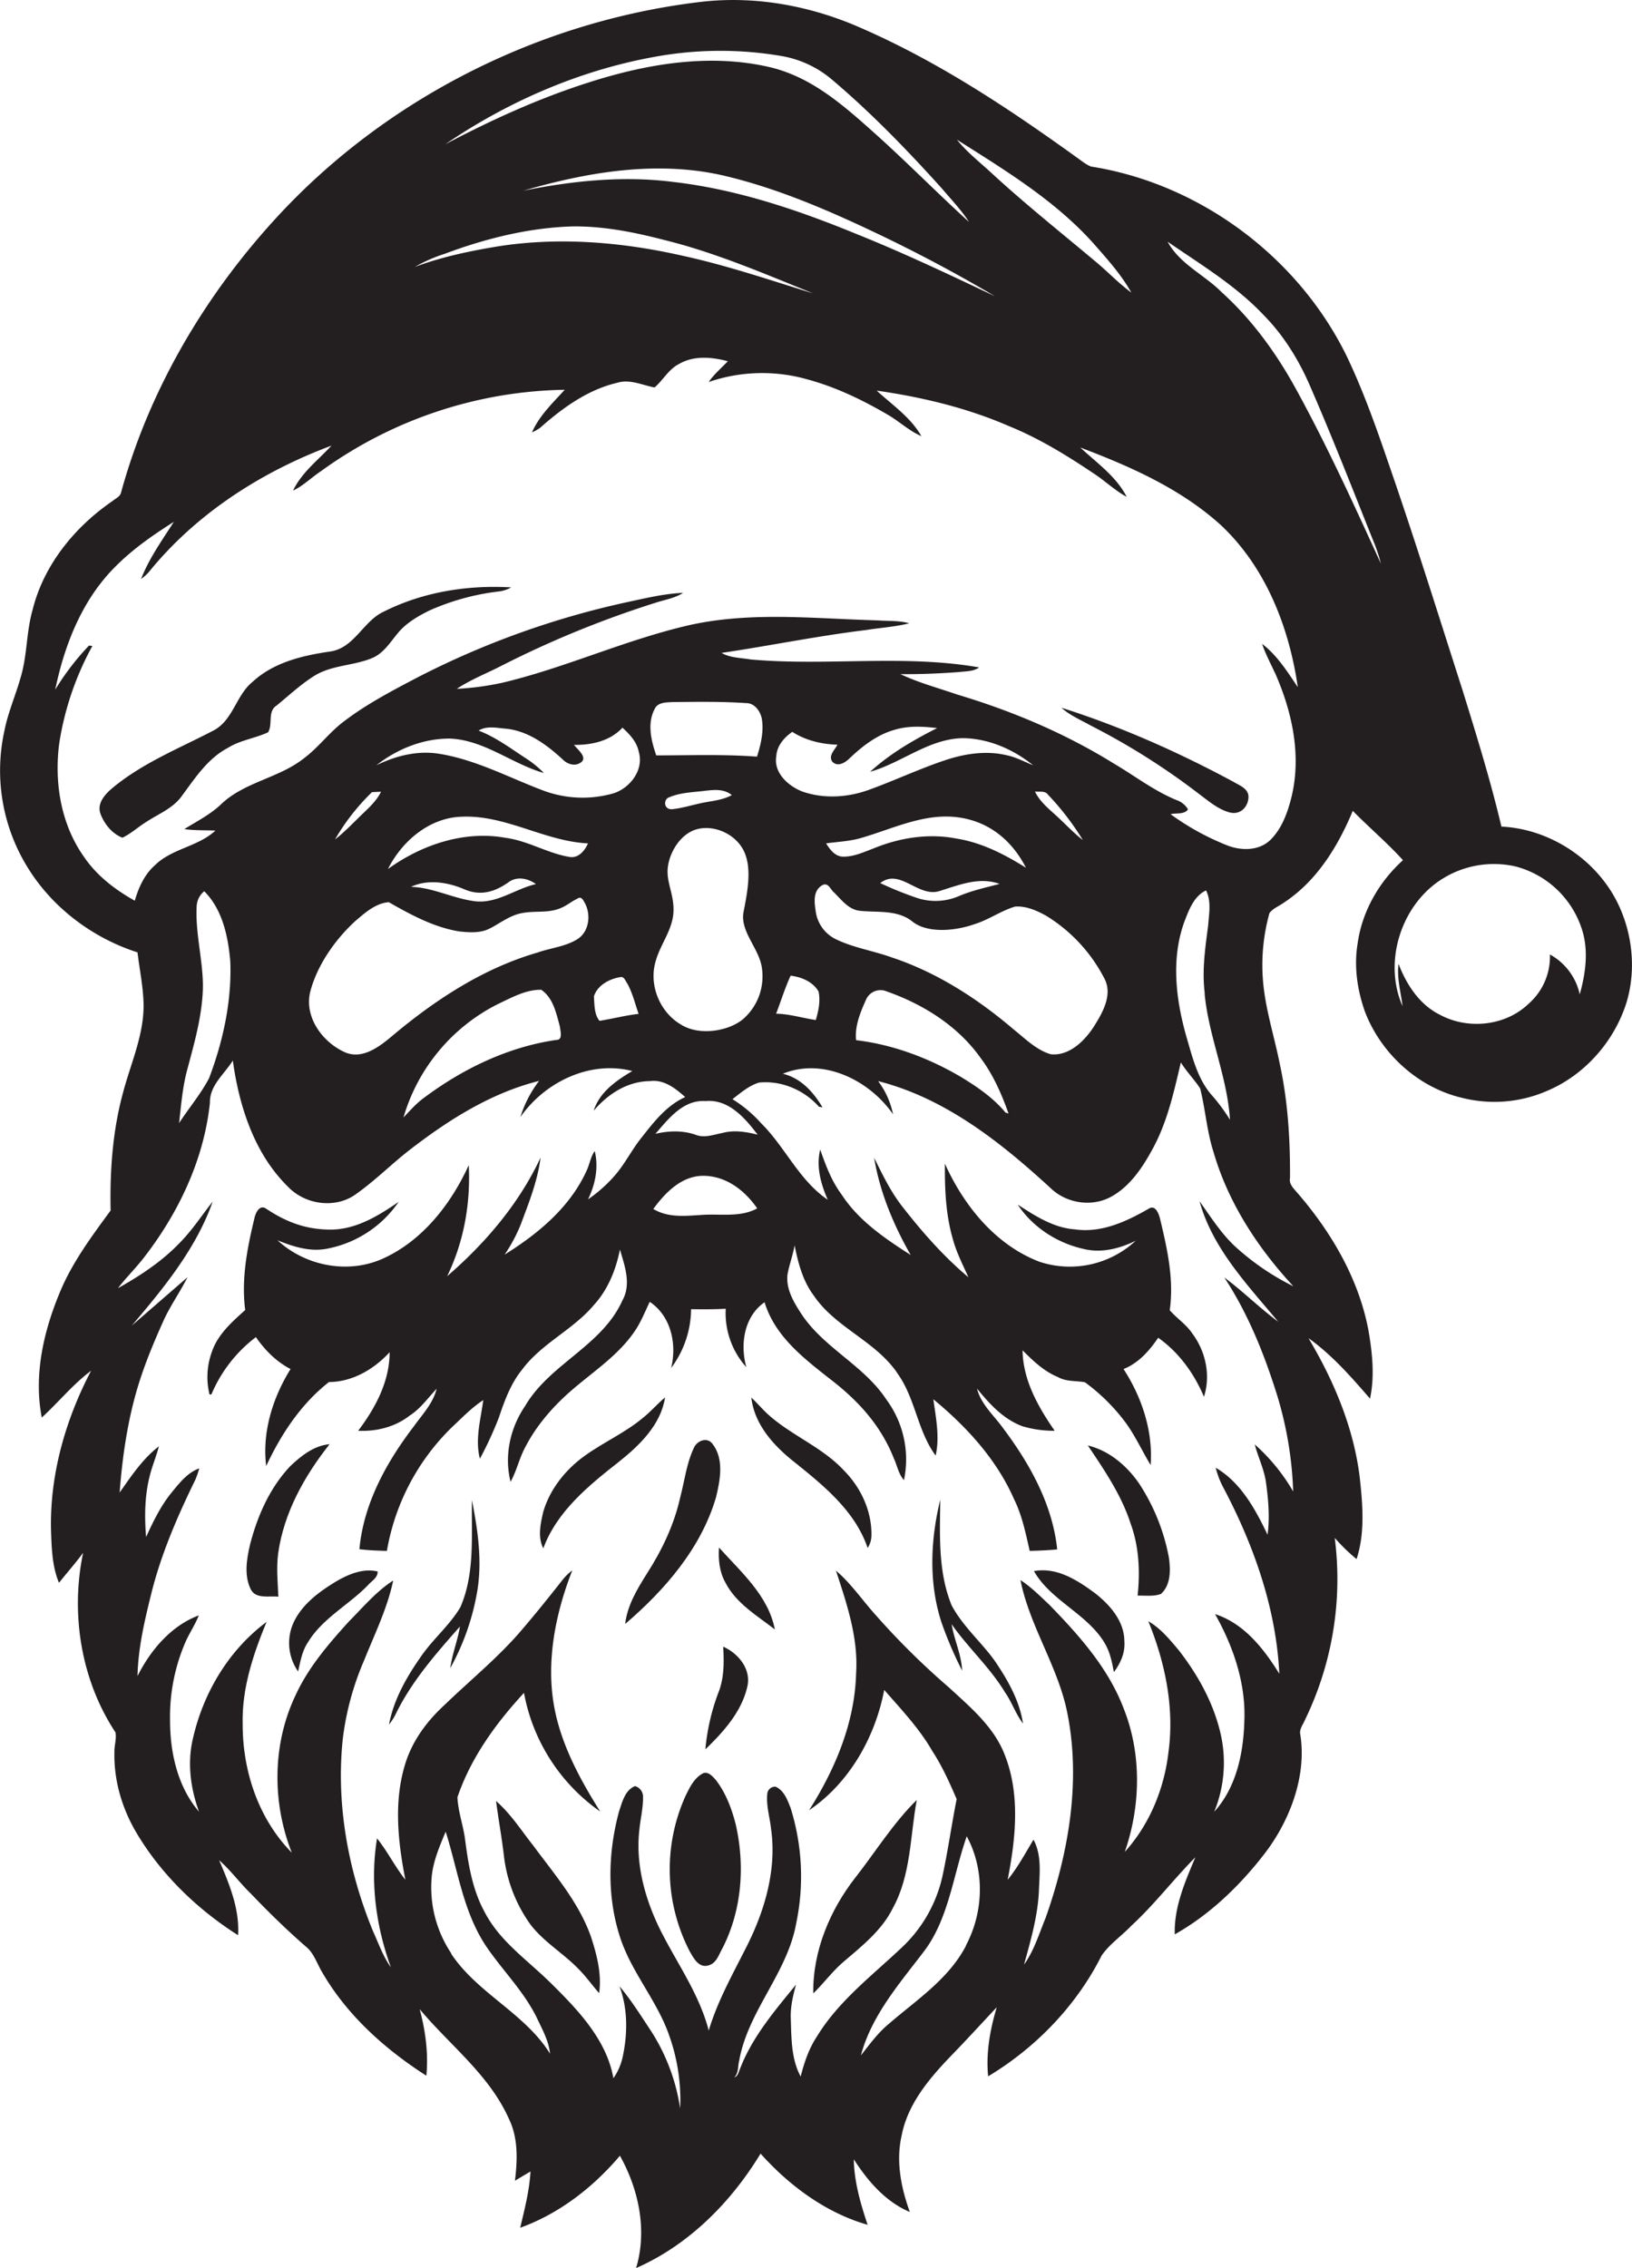 <svg id="Layer_1" data-name="Layer 1" xmlns="http://www.w3.org/2000/svg" viewBox="0 0 777.4 1080"><title>biseeise_Black_SANTA_flat_black_logo_White_background_de784a85-14d0-4c45-84c9-eb8bbbca1ecd</title><path d="M160.7,752.7c-8.2,4.9-16.6,10.9-20.8,19.8a23.5,23.5,0,0,0,2.1,23.4c1.1-4.8,1.9-9.7,4.7-13.9,7-11.5,19.5-17.8,28.6-27.2,1.7-2,4.7-3.5,4.6-6.5C173.2,746.7,166.5,749.4,160.7,752.7Z" fill="#231f20"/><path d="M219.3,765.3c-4.9,8.3-12.4,14.6-18,22.4-7.2,10.1-13.7,21.2-16,33.5a28.1,28.1,0,0,0,3-4.6c7.6-15.8,19.3-29.1,30.8-42.1-1.1,6.7-3.7,13-4.6,19.8a115.3,115.3,0,0,0,12.8-36.4c2.5-14.6.3-29.3-2.5-43.6C224.5,731.3,226.3,749.2,219.3,765.3Z" fill="#231f20"/><path d="M769.7,428.3c-10.6-19.9-32-33.6-54.5-34.7-5.2-22-11.9-43.6-18.6-65.2-10.6-33-20.9-66-32.1-98.8-6.9-20.1-13.6-40.2-22.7-59.4-23-47.5-70-82.7-122.1-90.9-2.3-.9-4.2-2.5-6.2-3.9C481.2,52.1,447.7,29.8,411,13.7,386.7,2.8,359.6-2.3,333,1c-76.2,9.2-149,45.9-201,102.3-34.3,37.2-60.9,82.2-74.3,131.1-0.4,2.1-2.6,2.9-4,4.1-18.1,12.4-32.9,30.5-38.2,52-3,10.5-2.5,21.7-5.7,32.2-2.4,8.5-6,16.6-7.7,25.3a87.7,87.7,0,0,0,11.4,65.6c11.8,18.9,30.8,33.1,52,39.9,1,8.4,2.8,16.8,2.9,25.3,0,14.6-6.3,28-9.9,41.9-4.9,18.1-6.2,37-5.8,55.7-9,12.3-18.3,24.7-24.2,39C20.7,634.1,16,654.9,19.9,675c8-7.3,14.8-15.8,23.5-22.3C31.2,676,23.7,702.1,24.3,728.6c0.3,8.5.5,17.2,3.8,25.1,3.8-4.8,7.9-9.4,11.5-14.3-6.1,29-1,60.7,15.4,85.5,0.6,3.1-.6,6.3-0.5,9.5-0.3,13.7,3.8,27.3,10.9,39,11.8,19.6,28.8,35.9,48,48.1,0.8-12.6-4.2-24.4-9-35.7,5.5,4.8,9.8,10.8,15.1,15.9,8.4,8.8,17.1,17.3,26.3,25.3,3.8,3.1,5.2,8.1,7.7,12.2,11.8,20.4,29.9,36.6,49.6,49.2,1-10.7-.4-21.4-3.2-31.7,14.4,17.2,33.2,31.3,42.5,52.2,4.5,9.2,4.1,19.6,2.9,29.5l7.4-4.4c-0.5,9.1-2.8,17.9-4.9,26.8,18.6-6.7,34.8-19.3,47.5-34.3,9,16.1,13.1,35.6,7.7,53.5,25.1-11,45.2-31.3,59.3-54.5,13.7,15.3,31.1,28.2,51,33.9-3.4-10.1-6.4-20.5-6.6-31.2,6.7,10.4,15.1,20.2,26.7,25.1-4.2-11.6-6.7-24.2-3.9-36.4,2.8-14.7,12.7-26.6,22.7-37.1,7.7-7.9,15.1-16,22.6-24-3.2,10.7-5.2,21.8-4.1,32.9,22.8-13.7,42.1-33.7,54.1-57.6,3.8-5.4,9.4-9.2,14-14,11-10.1,20.1-22.1,30.6-32.7-4.9,11.7-10.2,23.7-9.8,36.7,16.7-9.4,30.9-23.1,42.6-38.2s20.4-36.5,17.2-56.9c-0.6-2.7,1.4-4.9,2.3-7.2a153.4,153.4,0,0,0,14.1-86.5,85.5,85.5,0,0,0,10.4,10.1c4.1-12.5,2.9-26.1,1.5-39-2.9-23.6-12.3-45.9-24.4-66.2,11.2,8,20.4,18.5,29.3,28.8,2.3-10.7,1.1-21.7-.7-32.3-4.6-24.7-17.7-47-34-65.8-1.7-2-4-4.1-3.4-7,0.1-18.2-1-36.5-4.9-54.4-2.3-11.5-5.8-22.7-7.4-34.3a92.1,92.1,0,0,1,2.5-37.4c1.8-2.4,4.8-3.4,7.2-5.2,15.5-10.3,25.5-26.7,32.5-43.5,7.8,8,16.4,15.2,23.9,23.5-11.4,10.3-19.5,24.4-21.6,39.7-1.8,10.8-.2,21.9,3.4,32.2,7.6,20.1,25.4,36.4,46.5,41.3a62.8,62.8,0,0,0,40-3.2c18.3-7.6,32.5-23.8,38.3-42.6C779.6,461,777.5,443.1,769.7,428.3ZM520.6,115.6c6.6,7.5,13.4,15,18.3,23.7C533,135,528,129.7,522.4,125c-16.9-14.2-34.3-28-50.5-43-5.5-5-11.4-9.7-16.1-15.5C478.7,81,502.3,95.3,520.6,115.6ZM474,141.1c-21.5-10.2-43-20.4-65.1-29.3-28.4-11.7-57.8-21.7-88.5-25.2-23.7-3-47.7-.5-71.1,4.2,31-9,64.2-14.6,96.2-7,26.8,6.4,52.2,17.7,76.9,29.6Q448.8,126.2,474,141.1ZM315.1,26.5a172.8,172.8,0,0,1,57.3.2,50.3,50.3,0,0,1,23.9,11.2c18.8,15.9,36,33.7,52.5,52,4.4,5.2,9.1,10.1,12.8,15.8C446.4,91.9,432,77.2,416.7,63.5s-30-26.6-49.5-31.4c-29-6.9-59.3-1.7-87.2,7.3-23.5,7.5-46.1,17.8-67.9,29.3C242.9,47.7,278.2,32.6,315.1,26.5ZM212,120.8c19.5-7.3,40.1-12.4,61-13,14.8-.1,29.3,2.8,43.5,6.5,24.4,6,47.5,16,70.8,25.4-20.7-6.4-41.3-13.4-62.5-18-28.8-6.5-58.8-9-88.1-4.3-13.3,2.2-26.5,5-39.1,9.7A75.4,75.4,0,0,1,212,120.8Zm3,809.4a56.5,56.5,0,0,1-9.3-37.1c0.8-7.3,3.8-14.2,6.6-20.9,5.8,18.3,8.3,38,19.1,54.3,7.8,11.6,18.1,21.6,24.3,34.3,2.6,5.5,5.7,11,6.3,17.1C250,958.6,227.4,949.2,214.9,930.3Zm245.2-3.8c-8.2,15.9-23.6,25.9-36.8,37.3-5.2,4.3-9.1,9.7-13.3,15,5.1-19.1,18.4-34.2,30.1-49.6s13.9-36.4,20.3-54.7C469.2,890.4,468.6,910.5,460.1,926.4ZM616.1,612.5a119.9,119.9,0,0,1-27.9-19.1c-6.7-6.3-11.5-14-16.8-21.4,6.2,22.5,22.9,39.9,37.5,57.4-8.9-6.6-16.8-14.5-25.7-21.1,11.3,17.2,19,36.4,25.1,55.9a176.6,176.6,0,0,1,7.7,46,90.7,90.7,0,0,0-18.3-22.4c1.6,6.2,4.6,12,5.4,18.5,1.1,8.1,1.8,16.3.7,24.5-5.8-12.1-12.7-24.9-24.7-31.9a40.8,40.8,0,0,0,3.4,9c14.6,27.5,25.4,57.8,26.9,89.1-7.4-11.9-16.7-23.9-30.6-28.4,8.9,15.8,14.9,33.6,13.9,51.9-0.5,14.9-4,30.9-14.3,42.2a61.6,61.6,0,0,0,3.3-35.9c-3.2-15.1-10.8-28.9-20.2-41-4.3-5.1-8.6-10.4-14.5-13.8,8,19.6,12.5,41.1,9.6,62.3-2,17.4-9,34.5-20.8,47.5,7.6-21.9,8.1-46.7-.6-68.4-7.3-19.2-21.3-34.8-35.4-49.3-4.4-4.1-8.6-8.4-13.7-11.7,4.4,22.2,18.1,41.4,22.4,63.7,6.4,32.5.5,66.2-10.4,97.1-3.1,7.5-5.5,15.6-10.3,22.3,3.2-11.6,6.6-23.3,7.1-35.4,0.3-8.1,1.4-16.7-2.6-24.1-3.9,6.5-7.5,13.2-12.3,19.1,3.8-19.5,6.1-40.6-1.4-59.5-5.1-13.3-16.4-22.7-26.6-32.1a359.6,359.6,0,0,1-35-34.6c-6.3-7-11.6-14.9-18.8-21,5.2,15.8,10.7,32,9.6,48.9-0.6,23.5-10,45.7-22.4,65.2,19.2-13,31.5-34.8,35.8-57.3,8.1,9.3,16.7,18.3,22.9,29.1,4.7,7.2,8.2,15,11.6,22.9-2.4,12.1-4.1,24.3-6.7,36.4a66.2,66.2,0,0,1-19.8,34.6c-14.1,13.3-29.9,25.3-40.1,42.1-3.8,5.7-6,12.3-7.7,19-4.5-8.3-4.4-18.1-4.7-27.2-0.3-5.7,1-11.2,2.5-16.6-10.2,12.5-21,25.1-26.8,40.4-0.6,1.3-.9,3.3-2.6,3.8,2.1-2.1,1.6-5.3,2.3-7.9,4.2-23.8,23-41.8,27.2-65.6a109,109,0,0,0-2.7-54.8c-1.5-3.8-3.1-8.3-7.1-10.1a3.7,3.7,0,0,0-4,3.3c-0.6,5.7,1.2,11.2,1.8,16.8,2.7,19-2.8,38.2-11.2,55.1-6.7,13.4-14.2,26.5-18.5,40.9-4.3-16.7-14.3-30.9-22.1-46s-13-32.6-10.9-49.9c0.5-5.1,1.8-10.2,1.7-15.4a5.2,5.2,0,0,0-3.8-5.1c-4.8,1.9-6.1,7.6-7.6,12-5.2,19.1-5.8,39.8.1,58.8,5.3,17.5,18.2,31.3,24,48.6a91.7,91.7,0,0,1,5,34.1,93.9,93.9,0,0,0-13.5-36.3c-4.9-7.4-9.6-15-15.4-21.9,4,10.8,3.9,22.6,1.5,33.7a28.2,28.2,0,0,1-4.4,10.1c-3.2-18-16.4-32-29-44.5s-25.4-20.7-32.8-35.5c-5.4-10.2-7.3-21.8-8.8-33.2-0.8-6.9-3.4-13.6-3.7-20.6,6.4-18.8,18.3-35.2,31.7-49.7a88.5,88.5,0,0,0,36.3,56.5c-10.6-16.9-20.3-35-22.7-55.1s2-40.8,9.4-59.7a23.6,23.6,0,0,0-4.7,4.6c-6.8,8.6-13.6,17.1-20.8,25.4-10.9,12.4-23.7,22.8-35.5,34.2-7.7,7.1-14.2,15.6-17.8,25.6-6.5,18.5-4.4,38.6-.7,57.5-5-6.3-8.5-13.5-13.5-19.7-3.4,20.6-.5,41.9,6.6,61.4-3.8-5.3-5.9-11.5-8.6-17.4-11.8-28.8-17.6-60.4-14.3-91.5a134.9,134.9,0,0,1,10.2-37.4c5-12.5,11-24.6,13.8-37.9-8.1,5.2-14.3,12.7-21.1,19.5-9.6,10.6-19.2,21.7-25.3,34.9-11.2,23.3-11.4,51.2-1.9,75.2-15.9-16.1-23.5-39-23.4-61.4-0.4-16.8,5-33.1,11.4-48.5C109.1,785.6,97,805.8,92,827.4c-2.9,11.8-1.3,24,2.8,35.3C84.6,850.8,81,834.6,81,819.2a89.6,89.6,0,0,1,7.7-38.1c1.9-4,4.4-7.8,6-11.9-13.3,5-23,16.6-29.2,28.9,0.3-13.4,3.4-26.5,6.6-39.4,4.7-18.9,12.5-36.8,21-54.2a41,41,0,0,0,1.8-5.3c-5.5,2-9.3,6.8-12.9,11.2-5.3,6.4-9,14-12.4,21.5-0.8-9.5-.7-19.3,1.6-28.6,1.2-5,3.2-9.7,4.5-14.6-7.7,5.9-13.2,14.2-18.7,22,1.2-16.1,3.5-32.3,7.9-47.8,3.3-11.6,7.9-22.7,12.8-33.6,3.3-7.4,8-13.9,11.6-21.1l-26.5,23c15.2-17.9,30.6-36.6,38.5-59-5.1,6.4-9.6,13.4-15.4,19.3-8.5,9-19,15.9-29.7,21.9,3.6-4.7,7.9-9,11.6-13.6,16.9-21.5,29.3-47.2,32.2-74.7-0.2-8.3,6.9-13.6,10.9-20.1,3,21.7,10.2,44.3,26.2,60,8.1,8.6,22.4,10.7,32.2,3.8s17.5-14.9,26.7-21.9c18.2-14,38.3-26.6,60.8-32.2a54.8,54.8,0,0,0-8.9,17.2c11.6-16.6,33-27.1,53.3-21.9-7.6,4.5-15.6,10-18.4,18.9,6.7-7.9,16-14,26.8-14.1,6.7-.9,12.2,3.5,16.8,7.6-8.9,4-15,11.9-20.8,19.3-4.6,5.7-7.9,12.5-12.7,18a67.5,67.5,0,0,1-12.8,11.4c3.5-7.1,5.1-15.3,3.2-23-2,2.8-2.4,6.3-3.9,9.4-7.9,17.4-23.1,30-39,39.9a76.7,76.7,0,0,0,7.6-14.2c3.9-10.4,8.1-20.9,9.5-32-10.2,21.9-26.3,40.8-44.5,56.5,8-16.4,11.2-34.8,10.3-52.9-8.5,18.6-22.1,36.1-41.1,44.6-16.6,7.4-36.8,3.4-50-8.8,7.6,3.1,15.8,5.7,24.1,3.9a53.4,53.4,0,0,0,33.6-22.2c-9.6,6.6-20.3,13.2-32.4,13.2s-21.4-3.8-30.5-9.8c-3.4-2.6-5.4,2.1-5.9,4.8-3.4,14.1-6.2,28.7-4.3,43.3-6.3,5.7-13.1,11.6-15.9,20A34.9,34.9,0,0,0,99.8,664h0.9a66.6,66.6,0,0,1,21.2-27.3c4.3,6.2,9.7,11.7,16.5,15.2-8.5,13.7-13.6,30-11.6,46.2,7.1-15.2,16.6-29.6,29.9-40,11.3-.1,21.4-6.1,28.9-14.2,0,13.9-6.8,26.6-15,37.4,8.7,0.4,17.6-1.8,24.5-7.2,5.2-3.3,8.7-8.4,12.9-12.8-1.7,6.9-6.8,12.2-10.8,17.8-13.1,17.1-24,36.8-26,58.6,4.3,0.5,8.7.7,13.1,0.8a107.5,107.5,0,0,1,31.3-59.2c4.7-4.4,9.2-9.1,14.6-12.6-1.2,9.2-4,18.7-1.6,27.9a172.5,172.5,0,0,0,9-19.5c2.7-8,5.6-16.1,11-22.8,9.3-12.6,24.3-19,34.3-30.9,6.7-7.3,10.5-16.8,12.4-26.4,2.3,7.8,5.5,16.5,1.2,24.2-9.7,21.7-34.5,30.1-46.3,50.2-7.2,10.5-10.1,23.7-7,36.2,2.8-5,4-10.6,6.6-15.7,5.2-10.4,12.9-19.4,21.6-27.1,10.9-9.6,23.6-17.5,31.6-29.9,2.6-4.1,4.4-8.6,6.5-13,10.2,6.8,13,20.2,10.2,31.5a47.4,47.4,0,0,0,9.5-28c5.5,0.1,11,.1,16.5-0.2a38.5,38.5,0,0,0,9.8,27.8c-3-10.9-1.1-24.1,8.7-30.9,5.1,16.8,19.7,27.5,32.8,37.8s23,21.9,28.8,36.6c1.6,3.4,2.2,7.4,4.8,10.3a47.9,47.9,0,0,0-8.4-38.4c-10.7-16.3-29.8-24.5-40.5-40.8-3.6-5.5-7.3-11.7-6.6-18.5,0.8-4.8,2.6-9.3,3.4-14.1,1.7,8.4,3.9,17,9.2,24,10.5,15.5,30.1,21.8,40.3,37.7,8.1,11.7,9.2,27,17.7,38.4,2-8.9.1-18-1.1-26.8,15.9,13.1,30.2,28.7,38.5,47.7,3.8,7.7,5.5,16.2,7.4,24.5,4.4-.1,8.7-0.3,13.1-0.7-2.2-21.3-13-40.7-25.6-57.5-4.4-6.2-10.7-11.5-12.6-19.1,5.9,7.3,12.5,14.5,21.5,17.9a52.2,52.2,0,0,0,15.5,2.2c-7.9-11.4-15.1-24.1-15.3-38.3,5,5,10.2,10,16.8,12.7,4,2.3,8.6,1.7,12.9,2.5a91.2,91.2,0,0,1,19,18.7c4.8,6.4,8.1,13.8,12.3,20.7,1.2-16.1-4.2-32.3-12.9-45.7,7.1-2.8,12.3-8.7,16.5-14.9,9.9,7,17.1,17,21.8,28.1,3.3-10.2.8-21.7-5.6-30.2-2.9-4.3-7.3-7.1-10.7-11,2.1-14.7-1.2-29.3-4.6-43.5-0.6-2.4-2.2-7-5.5-4.8-10.6,6.1-22.5,11.6-35,9.8-10.2-.7-19-6.4-27.3-11.8,7.1,10.8,18.8,18.3,31.3,21.1,8.5,2.1,17.2-.1,24.9-3.9a46.1,46.1,0,0,1-45.9,10c-20.9-8-36-26.7-45-46.7-0.1,12.2.4,24.5,3.9,36.3,1.7,6.2,4.7,12,7.3,17.8-11.7-9.8-21.8-21.3-31.2-33.3-5.7-7.2-9.7-15.5-13.7-23.6,2.7,16.4,9.2,31.9,17.4,46.3-12.3-7.9-24.8-16.3-32.9-28.8-4.8-6.4-7.6-14-10.2-21.4-2,8.1.3,16.4,3.6,23.9-13.7-9.3-20.2-25-31.7-36.4a62.2,62.2,0,0,0-13.7-11.5c3.9-3,7.8-6.4,12.6-7.9,10.7-1.1,21.5,3.5,28.6,11.5l1.7,0.3c-4.3-7.3-10.4-14-18.9-16,19.2-7.9,41.3,3.1,52.5,19.3a39.4,39.4,0,0,0-7.1-15.8c31.9,8.1,58.4,29.1,82.2,51,7.5,7.2,19.5,9.1,28.7,4.1s15.2-14.2,20-23.1c6.9-12.7,10-26.9,13.3-40.9,2.7,4.4,6.4,8.1,9.2,12.4,2.5,10,3.2,20.5,6.4,30.4C585,572.5,599,594.1,616.1,612.5ZM93.7,431.3a9.6,9.6,0,0,1,3.6-6.9c8.7,8.7,11.4,21.6,12.4,33.5,0.7,18.9-3.4,37.8-10.1,55.5-4,7.6-9.6,14.2-14.3,21.4,1-8.4,1.6-16.9,3.8-25.1,3.3-12.4,6.9-24.8,7.5-37.7S92.9,444.9,93.7,431.3Zm156.5-70.4c-7.2-4.7-14.1-9.9-22.2-13,3.9-2.5,8.9-1.2,13.2-.9,10.4,1.1,19.2,7.6,26.7,14.5,2.3,2.4,6.1,3.7,9,1.4s-1.6-5.9-3.5-8.2c8.4,0.1,17.2-1.8,23.1-8.2,3.5,3.2,6.9,6.8,7.8,11.6,2.5,8.6-4.3,17.3-12.2,19.7a53.4,53.4,0,0,1-32.6-1.1c-16.7-6.2-32.7-15-50.5-17.8-10.2-1.6-20.5,1-29.7,5.5,9.9-7.8,22.4-12.8,35.1-12.7,16.3,0.7,29.4,12,44.7,16.4A49.7,49.7,0,0,0,250.2,360.9Zm53.9,121.9c-6.2.7-12.3,2.3-18.5,3.3-2.6-2.9-2.4-7.9-2.7-11.6,1.6-5.3,7.4-8.4,12.5-9.2,1.9-.5,2.5,1.8,3.4,3C301.3,472.8,302.5,477.9,304.2,482.8Zm-63-83.8c-19.8-3.7-40.2,3.2-56.3,14.8,6.7-13.3,19.8-24.5,35.2-24.9,21-.9,39.4,11.7,60.1,12.7-1.5,3.3-4.3,7-8.5,6.5C261.2,406.5,251.8,400.5,241.2,399Zm14.1,22c-9.9,2.3-18.8,9.6-29.4,8.1s-19.6-6.5-30-6.8c8-3.8,17.6-2.2,25.5,1.2s14.8,0.9,20.8-3.3C246.1,417.1,251.5,418.2,255.3,421Zm-73.7-44c-2.3,4.7-6.3,8.1-9.9,11.6s-7.7,7.8-12,11.1a103.8,103.8,0,0,1,17.6-22.5ZM169,438.8c4.7-4,9.8-8.7,16.2-9.2,10.5,6,21.4,11.9,33.4,13.9,4.6,0.5,9.6.9,13.9-1s9.8-6.4,15.6-7.6,10.7-.3,15.9-1.5,7.4-3.8,11.1-5.5c1.9-1.4,2.8,1,3.6,2.3,2.9,5.6,1.9,13.6-3.8,17.1s-12.7,4.1-18.9,6.3c-26.2,7.6-49.3,22.9-69.9,40.3-5.9,4.9-13.7,10.6-21.7,7.2-10.9-4.8-19.8-17.1-16.5-29.3S159.4,447.7,169,438.8Zm95.9,56.4c-23.2,3.4-44.8,13.9-63.4,27.9-3.5,2.6-6.3,5.9-9.3,9A88,88,0,0,1,237.4,478c6.4-3,13.1-6.8,20.4-6.7,5.7,3.8,7.2,11.3,8.9,17.5C266.9,490.9,268.3,495.3,264.9,495.2Zm79.2,44.3c-4.2.8-8.5,2.5-12.6,0.9-6.2-2.2-13-2-19.3-.5,6.3-7.2,13.2-16.3,23.9-15.6,11-1,18.8,8.1,24.8,16C355.3,538.9,349.6,538,344.1,539.5Zm16.6,35.9c-8,4.4-17.5,2.5-26.3,3.1s-16.2,1.3-23.2-2.8c5.8-8,13.9-16.2,24.6-15.8S355,567.2,360.7,575.4Zm-36.6-87.7c-9.9-5.9-15.1-18.8-11.8-29.9,2.2-8.1,8.1-15,8.5-23.5s-3.5-14-2.7-21.2,6.1-16.5,14.5-18.4,18.4,2.9,22,11.1,1.4,19.1-.4,28.4,7.3,17.2,8.7,26.5-1.9,18.1-8.4,24.1S333.3,493.7,324.1,487.7Zm-5.2-108.1c5-2.1,10.4-2.3,15.7-2.9s10-1.3,14,1.9c-4.7,2.6-10.2,2.8-15.4,4s-8.5,2.2-12.8,2.7S315.8,380.5,318.9,379.6Zm41.7-19.3c-16-1.2-32-.6-48-0.6-2.4-7-4.4-15.1-.8-22,1.5-3.4,5.6-3.2,8.7-3.4,11.6-.1,23.2-0.3,34.8.5,4.1-.1,6.9,3.8,7.6,7.5C363.9,348.4,362.4,354.5,360.6,360.3Zm35.8,2.3c2.6,2.9,6.3.5,8.4-1.6,6.1-5.8,13.1-11.2,21.4-13.5,6.6-2,13.5-1.6,20.2-.8-11.3,5.7-22.5,12.2-31.9,20.8,15.1-4.3,27.9-15.7,44.1-16,12.2,0.1,24.1,5.3,33.5,12.9-4.2-1.7-8.2-3.9-12.7-4.8-9.7-2.3-19.9-.7-29.2,2.4-12.3,4.1-24.1,9.7-36.3,14.1-10.2,3.7-21.7,4.4-32,.7-6.6-2.7-13.5-8.9-12.1-16.8,0.3-4.9,3.7-8.8,7.6-11.5,6.4,4.1,14,5.9,21.5,6.1C397.7,357.1,394.5,359.7,396.4,362.6Zm102,73.5a75.6,75.6,0,0,1,27.7,29.9c4,7.6-.8,16.1-4.9,22.6S509.6,503,500.5,502c-6.8-2-12-7.3-17.4-11.6-17.3-14.8-36.8-27.4-58.6-34.6-8.7-3.1-17.9-4.5-26.2-8.5a17.3,17.3,0,0,1-9.7-13.1c-0.6-4-1.4-9.1,2.1-12s4.6,0.9,6.3,2.5c3.7,3.5,7,8.4,12.6,9,8.4,0.9,17.9-.6,25,5.1s20.3,4.6,29.8,1.2c6.7-2.1,12.4-6.3,19.1-8.3C488.8,431.3,493.9,433.6,498.4,436.1ZM493,376.9c2.1,0.3,4.8-.5,6.2,1.5A128.3,128.3,0,0,1,515.8,400c-4.3-3.3-8-7.3-12-11S495.4,381.9,493,376.9ZM480.4,530.2l-1.4-.4c-6-7.2-13.8-12.5-21.8-17.3-15.1-8.8-31.9-15.1-49.4-17.2-0.7-6.7,2-13.2,4.7-19.2a7.5,7.5,0,0,1,9.9-4c17.4,6.1,34,16.5,44.8,31.8C473.1,511.8,477.1,520.9,480.4,530.2ZM455.6,399.3c-13.3-2.6-27.1-.4-39.5,4.7-4.8,1.8-9.6,4.1-14.8,3.9-3.7-.2-6-3.5-7.8-6.3,5.7-.8,11.6-1,17.1-2.7,14.7-4.3,29.3-11.6,45-9.8s26.7,11.5,33.1,24.1C478.5,406.8,467.6,401.2,455.6,399.3Zm20.5,21.6c-6.4,1.7-12.9,3.1-19.1,5.7a28.1,28.1,0,0,1-20.7.8,164.1,164.1,0,0,1-17-6.9c9.4-7.3,18,7,28.2,3.8S466.6,417.5,476.2,420.9Zm-99.5,43.7c5.2,0.6,10.6,2.9,13.3,7.5,1,4.5,0,9.2-1.3,13.6-6.3-.9-12.5-2.9-18.9-3C372,476.7,373.9,470.5,376.6,464.6Zm197.2,8.4c1.9,20.5,10.8,39.6,12.1,60.2a87.4,87.4,0,0,0-8.4-11.4c-7.1-7.9-9.5-18.5-12.4-28.3-5-17.6-7.3-36.9-1-54.4,2.2-5.7,4.5-12.3,10.4-15.1,2.6,5.2,1.4,11.1,1,16.7C574.1,451.4,572.5,462.2,573.9,473.1Zm33.5-152.7c8.1,18.3,12.7,38.9,8,58.8-1.8,7.4-4.5,15.2-10,20.7s-14.3,5.4-21.1,2.6a122,122,0,0,1-26.6-14.7c2.7-.7,6.5.3,8.3-2.3a10.1,10.1,0,0,0-5.4-4.4c-10.8-4.4-20-11.6-29.9-17.4-23.2-14.4-48.6-25.1-74.7-32.9-9-3.1-18.3-5.6-27-9.7,9.4,0.1,18.8-.3,28.1-1,3.2-.4,6.7-0.2,9.4-2.2-36-6.3-72.7-.5-109-3.8-4.6-.8-9.5-0.7-13.7-3.1,23-3.4,45.8-8.1,68.9-10.9,6.8-1.1,13.8-1.5,20.5-3.2-4.9-1.4-10.1-1-15.1-1.4-30.6-.8-61.7-4.5-91.9,2.8s-57.3,19.9-86.8,26.9a132,132,0,0,1-21.7,2.9c6.8-4.5,14.4-7.4,21.7-11.2a481,481,0,0,1,72.7-29.7c4.5-1.5,9.4-2.2,13.4-4.8-9.2.4-18.1,2.6-27,4.5a406.4,406.4,0,0,0-99.4,35.7c-12,6.3-24.1,12.6-34.9,20.8-7.2,5.3-12.4,12.7-19.6,18-11.8,9.2-27.7,11-38.8,21.3-5.2,5.1-11.8,8.4-17.9,12.2,4.9,0.7,9.8.5,14.8,0.7-8.2,7.7-20.7,8.5-28.8,16.5-5,4.4-7.8,10.7-9.6,16.9C54.9,423.7,46.1,417,40,408c-11-15.5-14.2-35.3-11.8-53.9a140.9,140.9,0,0,1,15.8-46.5l-1.6-.2a122.7,122.7,0,0,0-16.1,21c3.7-17.8,10.1-35.6,21.3-50.2,9.4-12.3,22.2-21.5,35.2-29.7-5.6,8.8-11.8,17.4-15.6,27.2a22.7,22.7,0,0,0,3.7-3.3c22.5-27.8,53.7-47.8,87-60.2-6.4,6.9-14.2,12.8-18.3,21.4,4.9-2.3,8.7-6.2,13.1-9.1a203.5,203.5,0,0,1,116.3-38.9c-5.7,6.3-12.1,12.3-15.6,20.3a21.9,21.9,0,0,0,3.9-2.2c10.6-9.4,22.6-18.1,36.6-21.4,6.2-1.9,12,1.1,17.9,2.2,4.1-3.5,6.7-8.7,11.7-11.2,7-4.1,15.6-3.3,23.2-1.3-3.1,3.3-6.6,6.2-9.1,9.9a78.5,78.5,0,0,1,46.8-1.3c13.4,3.6,26,9.6,38,16.6,5.7,3.2,10.5,7.9,16.5,10.5-5.1-9-13.9-14.9-21.3-21.7,21.6,3.1,43,8.2,63,16.9,14.3,5.8,27.5,13.9,40.3,22.5,5.4,3.5,10.1,8.1,15.8,11.2-5-9.8-14.3-16.2-22.1-23.5,23.8,9,47.8,19.6,66.9,36.9,21.4,20,32.6,48.7,36.7,77.2-5-7.4-9.8-15.1-17-20.6C602.8,311.4,605.2,315.8,607.3,320.4ZM617.2,185c-9.3-16.9-20.8-32.8-35.2-45.8-8.3-8.4-20-13.4-25.8-24.1,15.8,10.9,32.4,20.8,45.7,34.9,9.3,9.4,16.4,20.8,21.7,32.8,10.7,24.5,20.4,49.3,30.3,74.1a78.1,78.1,0,0,1,3.9,11.5C645,240.4,632.1,212.1,617.2,185ZM752.5,473.5a28.5,28.5,0,0,0-14.2-19,29.8,29.8,0,0,1-10.2,23.5c-11,10.6-28.9,12.4-42.2,5.2-9.7-4.8-15.9-14.3-19.7-24.2-0.9,6.8,1.1,13.4,1.9,20.1-8.8-19.9-1.6-45.2,15.6-58.3a46.3,46.3,0,0,1,38.3-8.2,45.2,45.2,0,0,1,31.6,30.1C756.8,452.7,755.3,463.5,752.5,473.5Z" fill="#231f20"/><path d="M254,878.8c-5.7-7.2-10.7-15.1-17.7-21.2,1.1,8.6,2.7,17.2,3.7,25.8a69.9,69.9,0,0,0,12.6,32.9c6.2,8.2,15.3,13.5,22.5,20.8,3.8,3.7,6.8,8,10.3,12,1.3-9.1-1.1-18.3-3.9-26.9C275.7,905.8,264.1,892.5,254,878.8Z" fill="#231f20"/><path d="M132.5,739.7c2.7-19.3,12.5-36.9,24.5-52-7.4.6-13.5,5.5-18.7,10.4-9.8,10.3-15.7,23.8-19.2,37.4-1.6,6.9-2.9,14.6.3,21.2,2.4,4.9,8.8,3.1,13.2,3.6C132.3,753.5,131.6,746.6,132.5,739.7Z" fill="#231f20"/><path d="M587.6,372.3c-26.2-14.1-53.6-26.3-82-35.3,4.1,3.7,9.2,5.8,14,8.5a332.3,332.3,0,0,1,52,32.9c4.3,3.2,8.6,6.9,13.9,8.4s8.9-2.5,9.2-6.9S590.5,374.1,587.6,372.3Z" fill="#231f20"/><path d="M316.8,665.4c-3.7,3.1-6.8,6.8-10.6,9.8-8.5,7.1-18.8,11.6-27.8,18.1S262,709,258.8,719.8c-1.3,5.6-2.8,12,0,17.5,6.5-17.7,21.7-30,36.1-41.3C304.8,688.1,314.8,678.4,316.8,665.4Z" fill="#231f20"/><path d="M521.7,758.7c-8.4-6.2-18.2-12.6-29.2-10.6,8.1,14.2,25.1,20.1,33.6,34.1,2.6,4.2,3.6,9.2,4.5,14,3.2-4.2,5.4-9.2,5-14.6C535.6,772,528.8,764.3,521.7,758.7Z" fill="#231f20"/><path d="M453.3,764.4c-6.5-15.9-5.6-33.4-5.4-50.3-4.7,19.2-5.6,39.9.7,58.8a184.2,184.2,0,0,0,9.7,22.6c-0.3-7.6-3.8-14.7-5-22.1,7.9,11.3,18.3,20.6,25.4,32.4,3.3,4.7,5.1,10.3,8.6,14.9-1.6-10.6-6.9-20.1-12.8-28.9S458.8,774.8,453.3,764.4Z" fill="#231f20"/><path d="M183.1,291.1c-10,4.4-14.1,17.3-25.6,19.1-13.2,1.9-27,5.1-37.1,14.4-8,6.4-9.3,18.4-18.8,23.3-16.3,8.5-33.7,15.4-48,27.3-3.6,3-7.6,7.4-5.7,12.4s5.6,9.4,10.4,11.3c4.2-2,7.6-5.2,11.5-7.6,5.8-3.8,12.8-6.5,16.9-12.4,6.3-8.5,12.3-17.8,21.9-22.8,5.9-3.7,12.9-4.5,19.1-7.4,2.4-3.9-.4-9.8,4-12.7,5.9-4.8,11.4-10,17.9-14.1,8.4-5.3,18.8-4.8,27.8-8.6,5.6-2.4,8.8-8,12.6-12.4s9.4-7.7,14.8-10.3a113.4,113.4,0,0,1,32.3-8.9,15.7,15.7,0,0,0,6.4-2C222.9,278.5,201.7,281.8,183.1,291.1Z" fill="#231f20"/><path d="M402.1,933.9c8.7-7.4,18-14.8,23.2-25.3,8.7-15.8,8.2-34.3,11.4-51.5-11.1,10.9-19.4,24.3-28.9,36.5-12.4,15.7-20.7,35.4-20.4,55.6C392.5,944.3,396.6,938.5,402.1,933.9Z" fill="#231f20"/><path d="M542.4,706.1c-5.8-8.3-14.2-15.4-24.2-17.8,7.9,11.8,16,23.6,20.4,37.3,4,10.9,4.5,22.8,3.3,34.2,3.7-.1,7.6.5,11.1-0.8,4.8-4.3,4.6-11.5,3.8-17.3A96.3,96.3,0,0,0,542.4,706.1Z" fill="#231f20"/><path d="M365.1,672.8c-2.5-2.4-4.7-5-7.2-7.3,1.5,13.1,11,23.3,21,31.1,13.8,11.1,28.5,23.1,34.4,40.5a11,11,0,0,0,1.8-5.7c0.3-11.7-5-23.1-13.2-31.3C391.4,688.8,376.3,683.3,365.1,672.8Z" fill="#231f20"/><path d="M341,847.6c-1.5-1.7-3.8-4.4-6.3-3.1-4.2,2.3-6.3,6.9-8.3,11a85,85,0,0,0,2.2,73.8c1.8,3.1,4.1,7.6,8.4,6.7s5.3-5.1,7.1-8.2c9.3-18.1,10.9-39.6,6.3-59.3C348.5,861.1,345.7,853.7,341,847.6Z" fill="#231f20"/><path d="M339.3,687.4c-2.6-3.3-7.4-1.3-8.8,2.1-3.5,7.4-4.4,15.7-6.5,23.6-2.9,13-8.7,25.1-15.9,36.3-4.6,7.3-9.3,15.1-10.3,23.9,18.9-16.2,36.2-36.1,43.3-60.4C343.1,704.6,345,694.6,339.3,687.4Z" fill="#231f20"/><path d="M344.5,784.1c0.4,7.3.5,14.9-2.3,21.9a102.3,102.3,0,0,0-6.2,27c8.5-8.2,17.1-17.7,19.9-29.5C358.1,795.1,351.9,787.4,344.5,784.1Z" fill="#231f20"/><path d="M345.5,753.5c5.1,10,15.1,15.8,23.6,22.4-3.1-16.1-16.1-27.3-26.6-39C342.1,742.6,342.7,748.5,345.5,753.5Z" fill="#231f20"/></svg>